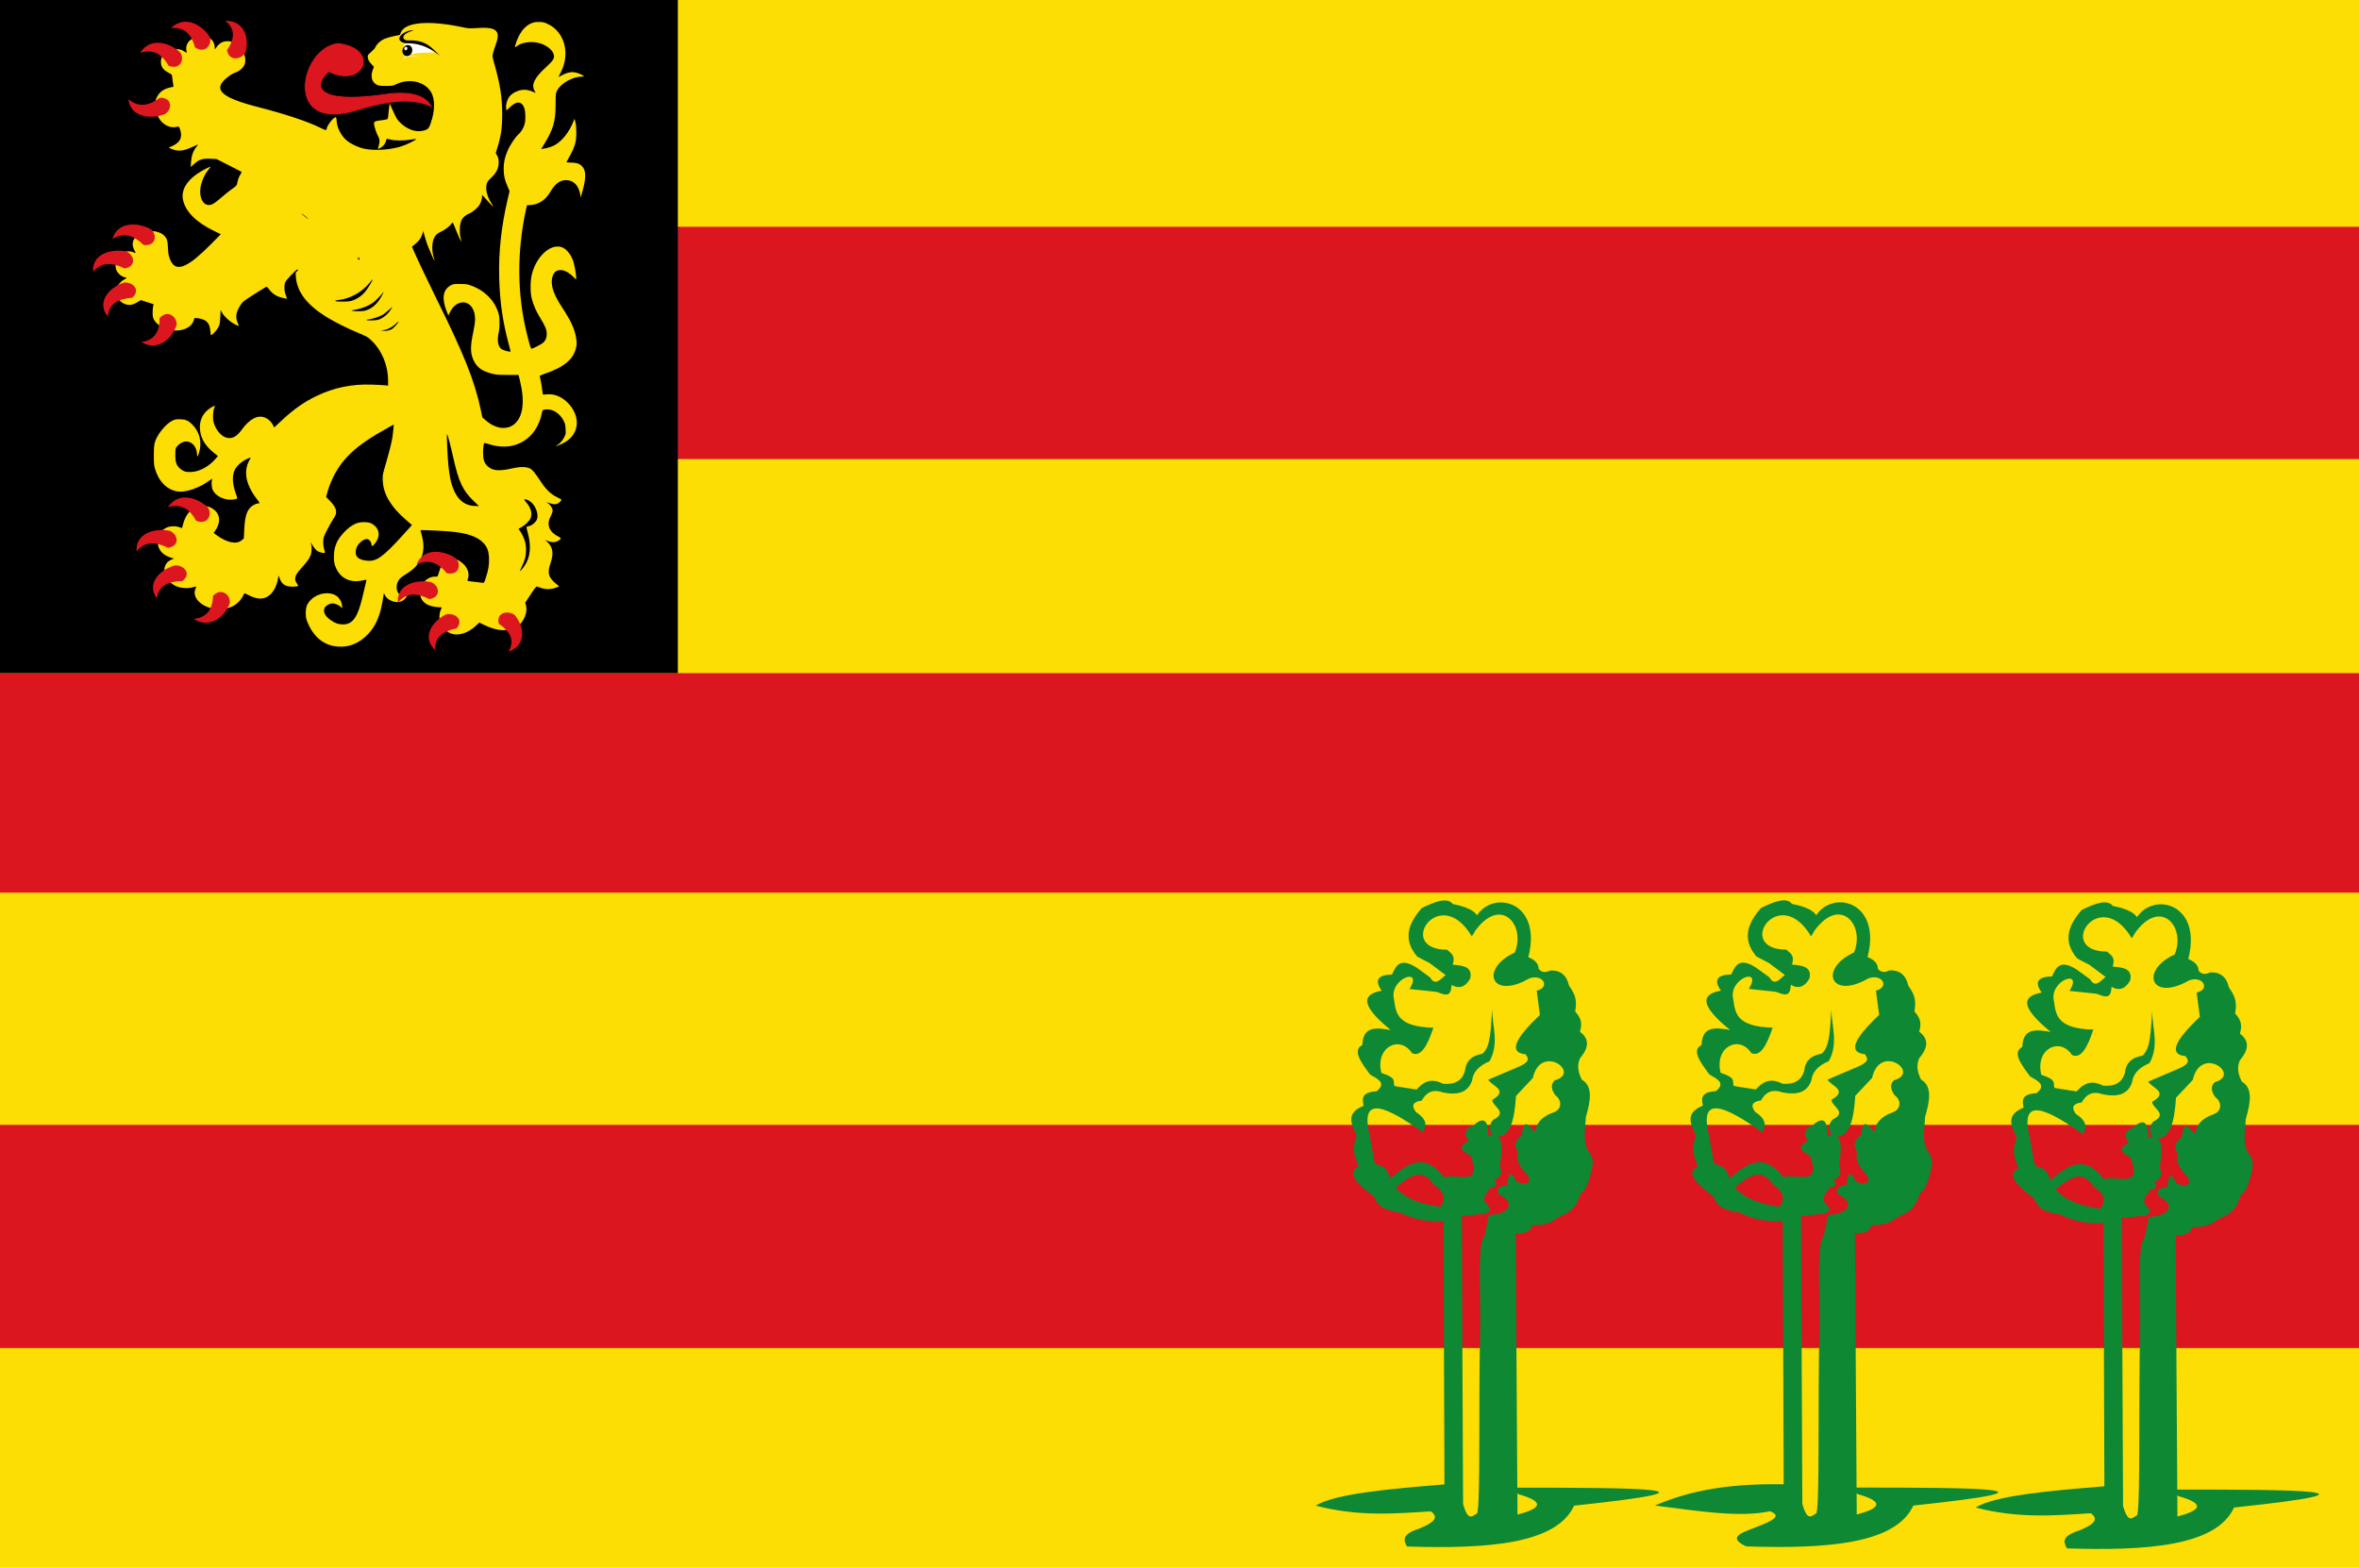 <?xml version="1.0" encoding="UTF-8" standalone="no"?>
<!-- Created with Inkscape (http://www.inkscape.org/) -->

<svg
   xmlns:dc="http://purl.org/dc/elements/1.1/"
   xmlns:cc="http://creativecommons.org/ns#"
   xmlns:rdf="http://www.w3.org/1999/02/22-rdf-syntax-ns#"
   xmlns:svg="http://www.w3.org/2000/svg"
   xmlns="http://www.w3.org/2000/svg"
   xmlns:sodipodi="http://sodipodi.sourceforge.net/DTD/sodipodi-0.dtd"
   xmlns:inkscape="http://www.inkscape.org/namespaces/inkscape"
   width="359.078"
   height="238.649"
   id="svg5144"
   version="1.1"
   inkscape:version="0.48.4 r9939"
   sodipodi:docname="Nieuw document 29">
  <defs
     id="defs5146" />
  <sodipodi:namedview
     id="base"
     pagecolor="#ffffff"
     bordercolor="#666666"
     borderopacity="1.0"
     inkscape:pageopacity="0.0"
     inkscape:pageshadow="2"
     inkscape:zoom="0.98994949"
     inkscape:cx="356.31564"
     inkscape:cy="35.955392"
     inkscape:document-units="px"
     inkscape:current-layer="layer1"
     showgrid="false"
     fit-margin-top="0"
     fit-margin-left="0"
     fit-margin-right="0"
     fit-margin-bottom="0"
     inkscape:window-width="1600"
     inkscape:window-height="837"
     inkscape:window-x="-8"
     inkscape:window-y="-8"
     inkscape:window-maximized="1" />
  <g
     inkscape:label="Laag 1"
     inkscape:groupmode="layer"
     id="layer1"
     transform="translate(-20.461,-193.038)">
    <rect
       style="fill:#fcdd04;fill-opacity:1;fill-rule:evenodd;stroke:none"
       id="rect4832"
       width="359.078"
       height="238.649"
       x="20.461"
       y="193.038" />
    <rect
       style="fill:#db161f;fill-opacity:1;fill-rule:evenodd;stroke:none"
       id="rect4834"
       width="359.078"
       height="35.355"
       x="20.461"
       y="227.565" />
    <rect
       style="fill:#db161f;fill-opacity:1;fill-rule:evenodd;stroke:none"
       id="rect4836"
       width="359.078"
       height="33.422"
       x="20.461"
       y="295.513" />
    <rect
       style="fill:#db161f;fill-opacity:1;fill-rule:evenodd;stroke:none"
       id="rect4838"
       width="359.078"
       height="33.974"
       x="20.461"
       y="364.29" />
    <rect
       style="fill:#000000;fill-opacity:1;fill-rule:evenodd;stroke:none"
       id="rect4930"
       width="103.178"
       height="102.475"
       x="20.461"
       y="193.038" />
    <path
       style="fill:#0e8833;fill-opacity:1;stroke:none"
       d="m 240.189,378.954 0.139,40.07 c -8.356,0.69 -16.623,1.399 -19.598,3.235 6.538,1.702 11.991,1.216 17.513,0.871 1.22,0.796 0.71,1.668 -1.776,2.63 -2.781,0.907 -2.313,1.814 -1.838,2.721 12.182,0.379 22.723,-0.33 25.436,-6.222 25.027,-2.65 8.957,-2.728 -8.2,-2.738 -1.439,-0.045 -0.892,0.466 -0.278,0.996 4.364,1.238 3.193,2.224 -0.139,3.111 l -0.278,-42.808 c 1.085,-0.04 2.194,-0.044 2.514,-1.226 3.221,-0.067 3.189,-0.953 4.521,-1.496 2.09,-0.879 2.411,-2.124 2.85,-3.344 0.551,-0.371 1.054,-1.185 1.474,-2.728 0.278,-1.232 0.805,-2.464 -0.295,-3.696 -0.921,-1.731 -0.435,-3.461 -0.393,-5.192 0.701,-2.414 1.161,-4.692 -0.59,-5.72 -0.534,-1.037 -0.803,-2.103 -0.295,-3.256 0.929,-1.099 1.843,-2.683 0,-4.048 0.235,-0.907 0.445,-1.821 -0.729,-3.072 0.408,-2.211 -0.344,-2.995 -0.942,-3.968 -0.396,-1.693 -1.407,-2.353 -2.85,-2.288 -0.792,0.396 -1.37,0.279 -1.769,-0.264 -0.021,-0.844 -0.637,-1.384 -1.573,-1.76 2.641,-10.201 -8.762,-10.779 -8.649,-3.168 4.096,-6.679 8.408,-1.921 6.585,2.464 -5.398,2.486 -3.569,7.263 2.162,3.96 2.11,-0.817 3.333,1.326 1.179,1.848 l 0.491,3.696 c -4.001,3.757 -4.713,5.746 -2.162,5.984 0.306,0.575 1.018,1.086 -1.573,2.112 l -4.128,1.76 c 0.547,0.969 3.207,1.587 0.59,3.08 0.068,0.997 2.479,1.878 0.197,2.992 -0.817,0.851 -0.58,1.701 -0.098,2.552 2.706,0.537 3.29,-2.526 3.538,-6.16 l 2.555,-2.728 c 1.208,-5.359 7.463,-0.789 3.341,0.352 -0.629,0.585 -0.583,1.351 0.098,2.288 1.042,0.749 0.986,2.161 -0.29,2.599 -1.944,0.667 -2.704,1.86 -2.757,2.944 -0.774,-0.483 -1.764,-2.63 -2.064,0.528 -1.008,0.683 -1.284,1.517 -0.59,2.552 -0.397,1.173 0.304,2.346 1.474,3.52 0.809,1.626 -0.85,1.463 -1.769,0.88 -1.1,-2.504 -1.28,0.274 -1.376,0.704 -1.54,-0.073 -2.011,1.196 -0.491,1.76 2.261,1.933 -1.091,2.776 -2.26,2.728 l -0.688,3.256 c -1.123,1.14 -0.545,8.681 -0.646,13.639 -0.259,12.72 0.056,26.486 -0.435,28.51 -0.689,0.34 -1.348,1.477 -2.162,-1.408 l -0.197,-43.821 3.342,-0.352 c 1.691,-0.425 0.768,-1.11 0.197,-1.76 -0.465,-0.919 0.43,-1.491 0.786,-2.2 0.983,-0.147 1.179,-0.528 0.59,-1.144 0.96,-0.408 1.364,-1.088 0.884,-2.2 0.257,-2.382 0.876,-5.131 -1.769,-4.576 0.017,-2.786 -0.938,-2.804 -2.359,-1.496 -0.879,0.356 -1.641,0.781 -0.59,2.288 -2.059,0.917 -0.834,1.599 0.295,2.288 1.872,4.911 -2.406,2.505 -4.03,3.256 -3.268,-4.097 -5.754,-1.898 -8.256,0.176 l 0.197,1.848 c 2.162,-1.589 4.324,-4.108 6.487,-0.88 1.744,1.115 1.718,2.229 0.983,3.344 -4.161,-0.552 -6.937,-2.092 -7.724,-4.561 -0.604,-1.892 -1.421,-1.486 -2.3,-2.126 l -0.786,-4.4 c -1.488,-6.199 2.775,-4.045 8.157,-0.264 0.498,-0.941 0.745,-1.907 -1.081,-3.08 -0.753,-0.997 -0.459,-1.584 0.885,-1.76 0.857,-1.546 1.994,-1.672 3.243,-1.232 2.614,0.532 3.902,-0.272 4.423,-1.848 0.147,-1.188 0.935,-2.185 2.654,-2.904 1.496,-2.734 0.417,-5.29 0.393,-7.919 -0.216,2.643 -0.142,5.687 -1.474,6.775 -1.836,0.326 -2.515,1.29 -2.654,2.552 -0.415,1.613 -1.618,2.168 -3.341,2.024 -1.895,-0.977 -3.043,-0.234 -4.03,0.88 l -3.341,-0.528 c -0.379,-0.642 0.6,-1.156 -2.023,-2.009 -0.976,-3.949 2.821,-5.821 4.676,-3.007 1.391,0.655 2.372,-1.269 3.243,-3.872 -5.522,-0.129 -5.707,-2.24 -5.995,-4.312 -0.797,-3.198 4.565,-5.045 2.359,-1.584 l 4.128,0.44 c 1.038,0.348 2.229,1.073 2.26,-1.056 1.31,0.708 2.194,0.198 2.85,-0.968 0.41,-1.718 -0.996,-2.014 -2.654,-2.112 0.448,-1.51 -0.337,-1.78 -0.884,-2.288 -7.951,-0.002 -1.101,-10.268 3.784,-2.024 0.661,-1.138 3.067,-3.79 -2.9,-4.928 -0.787,-1.06 -2.632,-0.416 -4.717,0.616 -2.027,2.317 -2.961,4.724 -0.688,7.391 l 1.867,0.968 2.457,1.848 c -0.786,0.583 -1.573,1.757 -2.359,0.352 l -2.064,-1.496 c -2.507,-1.597 -3.138,-0.297 -3.735,1.056 -2.076,0.043 -2.771,0.779 -1.573,2.464 -2.898,0.517 -3.43,2.076 1.376,5.984 -2.133,-0.359 -4.241,-0.678 -4.324,2.288 -1.585,0.803 -0.171,2.656 1.179,4.488 1.184,0.678 2.554,1.318 0.983,2.552 -2.342,0.129 -2.188,1.152 -1.966,2.2 -2.779,1.109 -1.872,2.808 -1.081,4.488 -0.134,1.272 -1.006,1.553 0.295,4.752 -1.976,0.967 -0.11,2.71 2.359,4.576 0.525,0.936 0.558,1.941 4.03,2.464 2.188,1.119 4.373,1.439 6.556,1.295 z"
       id="path4464-2"
       inkscape:connector-curvature="0"
       sodipodi:nodetypes="ccccccccccccccccccccccccccccccccccccccccscccccccccscccccccccccccccccscccccccccccccccccccccccccccccccccccccccccccc" />
    <path
       style="fill:#0e8833;fill-opacity:1;stroke:none"
       d="m 291.827,378.939 0.139,40.07 c -9.463,-0.164 -15.078,1.303 -19.598,3.235 6.247,0.779 12.77,1.887 17.513,0.871 1.165,0.442 1.535,1.017 -1.456,2.156 -2.078,0.899 -5.54,1.629 -2.158,3.195 12.182,0.379 22.723,-0.33 25.436,-6.222 25.027,-2.65 8.957,-2.728 -8.2,-2.738 -1.439,-0.045 -0.892,0.466 -0.278,0.996 4.364,1.238 3.193,2.224 -0.139,3.111 l -0.278,-42.808 c 1.085,-0.04 2.194,-0.044 2.514,-1.226 3.221,-0.067 3.189,-0.953 4.521,-1.496 2.089,-0.879 2.411,-2.124 2.85,-3.344 0.551,-0.371 1.054,-1.185 1.474,-2.728 0.279,-1.232 0.805,-2.464 -0.295,-3.696 -0.921,-1.731 -0.436,-3.461 -0.393,-5.192 0.701,-2.414 1.161,-4.692 -0.59,-5.72 -0.534,-1.037 -0.803,-2.103 -0.295,-3.256 0.929,-1.099 1.843,-2.683 0,-4.048 0.235,-0.907 0.445,-1.821 -0.729,-3.072 0.408,-2.211 -0.343,-2.995 -0.942,-3.968 -0.396,-1.693 -1.407,-2.353 -2.85,-2.288 -0.792,0.396 -1.37,0.279 -1.769,-0.264 -0.021,-0.844 -0.637,-1.384 -1.572,-1.76 2.641,-10.201 -8.762,-10.779 -8.649,-3.168 4.096,-6.679 8.408,-1.921 6.585,2.464 -5.397,2.486 -3.569,7.263 2.162,3.96 2.11,-0.817 3.333,1.326 1.179,1.848 l 0.491,3.696 c -4.001,3.757 -4.713,5.746 -2.162,5.984 0.306,0.575 1.018,1.086 -1.573,2.112 l -4.128,1.76 c 0.547,0.969 3.207,1.587 0.59,3.08 0.068,0.997 2.479,1.878 0.197,2.992 -0.817,0.851 -0.58,1.701 -0.098,2.552 2.706,0.537 3.29,-2.526 3.538,-6.16 l 2.555,-2.728 c 1.208,-5.359 7.463,-0.789 3.342,0.352 -0.629,0.585 -0.583,1.351 0.098,2.288 1.042,0.749 0.986,2.161 -0.29,2.599 -1.943,0.667 -2.704,1.86 -2.757,2.944 -0.773,-0.483 -1.764,-2.63 -2.064,0.528 -1.008,0.683 -1.284,1.517 -0.59,2.552 -0.397,1.173 0.304,2.346 1.474,3.52 0.809,1.626 -0.85,1.463 -1.769,0.88 -1.1,-2.504 -1.28,0.274 -1.376,0.704 -1.54,-0.073 -2.011,1.196 -0.491,1.76 2.261,1.933 -1.091,2.776 -2.26,2.728 l -0.688,3.256 c -1.123,1.14 -0.545,8.681 -0.646,13.639 -0.259,12.72 0.056,26.486 -0.435,28.51 -0.69,0.34 -1.349,1.477 -2.162,-1.408 l -0.197,-43.821 3.342,-0.352 c 1.691,-0.425 0.768,-1.11 0.197,-1.76 -0.465,-0.919 0.43,-1.491 0.786,-2.2 0.983,-0.147 1.179,-0.528 0.59,-1.144 0.96,-0.408 1.364,-1.088 0.884,-2.2 0.257,-2.382 0.876,-5.131 -1.769,-4.576 0.017,-2.786 -0.938,-2.804 -2.359,-1.496 -0.878,0.356 -1.64,0.781 -0.59,2.288 -2.059,0.917 -0.834,1.599 0.295,2.288 1.872,4.911 -2.406,2.505 -4.03,3.256 -3.268,-4.097 -5.754,-1.898 -8.256,0.176 l 0.197,1.848 c 2.162,-1.589 4.324,-4.108 6.487,-0.88 1.744,1.115 1.718,2.229 0.983,3.344 -4.161,-0.552 -6.937,-2.092 -7.725,-4.561 -0.603,-1.892 -1.421,-1.486 -2.3,-2.126 l -0.786,-4.4 c -1.488,-6.199 2.775,-4.045 8.157,-0.264 0.498,-0.941 0.745,-1.907 -1.081,-3.08 -0.753,-0.997 -0.459,-1.584 0.884,-1.76 0.858,-1.546 1.995,-1.672 3.243,-1.232 2.614,0.532 3.902,-0.272 4.423,-1.848 0.147,-1.188 0.935,-2.185 2.654,-2.904 1.496,-2.734 0.417,-5.29 0.393,-7.919 -0.215,2.643 -0.142,5.687 -1.474,6.775 -1.836,0.326 -2.515,1.29 -2.654,2.552 -0.415,1.613 -1.618,2.168 -3.341,2.024 -1.895,-0.977 -3.043,-0.234 -4.03,0.88 l -3.341,-0.528 c -0.379,-0.642 0.6,-1.156 -2.023,-2.009 -0.976,-3.949 2.821,-5.821 4.676,-3.007 1.392,0.655 2.372,-1.269 3.243,-3.872 -5.522,-0.129 -5.706,-2.24 -5.995,-4.312 -0.797,-3.198 4.564,-5.045 2.359,-1.584 l 4.128,0.44 c 1.038,0.348 2.229,1.073 2.261,-1.056 1.31,0.708 2.194,0.198 2.85,-0.968 0.41,-1.718 -0.996,-2.014 -2.654,-2.112 0.448,-1.51 -0.337,-1.78 -0.884,-2.288 -7.95,-0.002 -1.101,-10.268 3.784,-2.024 0.661,-1.138 3.067,-3.79 -2.9,-4.928 -0.787,-1.06 -2.632,-0.416 -4.718,0.616 -2.027,2.317 -2.961,4.724 -0.688,7.391 l 1.867,0.968 2.457,1.848 c -0.786,0.583 -1.573,1.757 -2.359,0.352 l -2.064,-1.496 c -2.507,-1.597 -3.138,-0.297 -3.735,1.056 -2.076,0.043 -2.771,0.779 -1.573,2.464 -2.898,0.517 -3.43,2.076 1.376,5.984 -2.133,-0.359 -4.241,-0.678 -4.324,2.288 -1.585,0.803 -0.171,2.656 1.179,4.488 1.184,0.678 2.554,1.318 0.983,2.552 -2.342,0.129 -2.188,1.152 -1.966,2.2 -2.779,1.109 -1.872,2.808 -1.081,4.488 -0.134,1.272 -1.006,1.553 0.295,4.752 -1.975,0.967 -0.11,2.71 2.359,4.576 0.525,0.936 0.558,1.941 4.029,2.464 2.188,1.119 4.373,1.439 6.556,1.295 z"
       id="path4464-8-0"
       inkscape:connector-curvature="0"
       sodipodi:nodetypes="ccccccccccccccccccccccccccccccccccccccccscccccccccscccccccccccccccccscccccccccccccccccccccccccccccccccccccccccccc" />
    <path
       style="fill:#0e8833;fill-opacity:1;stroke:none"
       d="m 340.644,379.241 0.139,40.07 c -8.356,0.69 -16.622,1.399 -19.598,3.235 6.538,1.702 11.991,1.216 17.513,0.871 1.22,0.796 0.71,1.668 -1.776,2.63 -2.781,0.907 -2.313,1.814 -1.838,2.721 12.182,0.379 22.723,-0.33 25.436,-6.222 25.027,-2.65 8.956,-2.728 -8.2,-2.738 -1.439,-0.045 -0.892,0.466 -0.278,0.996 4.364,1.238 3.193,2.224 -0.139,3.111 l -0.278,-42.808 c 1.085,-0.04 2.194,-0.044 2.514,-1.226 3.221,-0.067 3.189,-0.953 4.521,-1.496 2.089,-0.879 2.411,-2.124 2.85,-3.344 0.551,-0.371 1.054,-1.185 1.474,-2.728 0.278,-1.232 0.805,-2.464 -0.295,-3.696 -0.921,-1.731 -0.436,-3.461 -0.393,-5.192 0.701,-2.414 1.161,-4.692 -0.59,-5.72 -0.534,-1.037 -0.803,-2.103 -0.295,-3.256 0.929,-1.099 1.843,-2.683 0,-4.048 0.235,-0.907 0.445,-1.821 -0.729,-3.072 0.408,-2.211 -0.344,-2.995 -0.942,-3.968 -0.396,-1.693 -1.407,-2.353 -2.85,-2.288 -0.792,0.396 -1.37,0.279 -1.769,-0.264 -0.021,-0.844 -0.637,-1.384 -1.572,-1.76 2.641,-10.201 -8.762,-10.779 -8.649,-3.168 4.096,-6.679 8.408,-1.921 6.585,2.464 -5.398,2.486 -3.569,7.263 2.162,3.96 2.11,-0.817 3.333,1.326 1.179,1.848 l 0.491,3.696 c -4.001,3.757 -4.713,5.746 -2.162,5.984 0.306,0.575 1.018,1.086 -1.572,2.112 l -4.128,1.76 c 0.547,0.969 3.207,1.587 0.59,3.08 0.068,0.997 2.479,1.878 0.197,2.992 -0.817,0.851 -0.58,1.701 -0.098,2.552 2.706,0.537 3.29,-2.526 3.538,-6.16 l 2.555,-2.728 c 1.208,-5.359 7.463,-0.789 3.342,0.352 -0.629,0.585 -0.583,1.351 0.098,2.288 1.042,0.749 0.986,2.161 -0.29,2.599 -1.944,0.667 -2.704,1.86 -2.757,2.944 -0.773,-0.483 -1.764,-2.63 -2.064,0.528 -1.008,0.683 -1.284,1.517 -0.59,2.552 -0.397,1.173 0.304,2.346 1.474,3.52 0.809,1.626 -0.85,1.463 -1.769,0.88 -1.1,-2.504 -1.28,0.274 -1.376,0.704 -1.54,-0.073 -2.011,1.196 -0.491,1.76 2.261,1.933 -1.091,2.776 -2.26,2.728 l -0.688,3.256 c -1.123,1.14 -0.545,8.681 -0.646,13.639 -0.259,12.72 0.056,26.486 -0.435,28.51 -0.69,0.34 -1.348,1.477 -2.162,-1.408 l -0.197,-43.821 3.342,-0.352 c 1.691,-0.425 0.768,-1.11 0.197,-1.76 -0.465,-0.919 0.43,-1.491 0.786,-2.2 0.983,-0.147 1.179,-0.528 0.59,-1.144 0.96,-0.408 1.364,-1.088 0.884,-2.2 0.257,-2.382 0.876,-5.131 -1.769,-4.576 0.017,-2.786 -0.938,-2.804 -2.359,-1.496 -0.878,0.356 -1.64,0.781 -0.59,2.288 -2.059,0.917 -0.833,1.599 0.295,2.288 1.872,4.911 -2.406,2.505 -4.03,3.256 -3.268,-4.097 -5.754,-1.898 -8.255,0.176 l 0.197,1.848 c 2.162,-1.589 4.324,-4.108 6.487,-0.88 1.744,1.115 1.718,2.229 0.983,3.344 -4.161,-0.552 -6.937,-2.092 -7.725,-4.561 -0.604,-1.892 -1.421,-1.486 -2.3,-2.126 l -0.786,-4.4 c -1.488,-6.199 2.775,-4.045 8.157,-0.264 0.498,-0.941 0.745,-1.907 -1.081,-3.08 -0.753,-0.997 -0.459,-1.584 0.884,-1.76 0.857,-1.546 1.995,-1.672 3.244,-1.232 2.614,0.532 3.902,-0.272 4.423,-1.848 0.147,-1.188 0.935,-2.185 2.654,-2.904 1.496,-2.734 0.417,-5.29 0.393,-7.919 -0.215,2.643 -0.142,5.687 -1.474,6.775 -1.836,0.326 -2.515,1.29 -2.654,2.552 -0.415,1.613 -1.618,2.169 -3.341,2.024 -1.895,-0.977 -3.043,-0.234 -4.03,0.88 l -3.341,-0.528 c -0.379,-0.642 0.6,-1.156 -2.023,-2.009 -0.976,-3.949 2.821,-5.821 4.676,-3.007 1.392,0.655 2.372,-1.269 3.243,-3.872 -5.522,-0.129 -5.706,-2.24 -5.995,-4.312 -0.797,-3.198 4.565,-5.045 2.359,-1.584 l 4.128,0.44 c 1.038,0.348 2.229,1.073 2.26,-1.056 1.31,0.708 2.194,0.198 2.85,-0.968 0.41,-1.718 -0.996,-2.014 -2.654,-2.112 0.448,-1.51 -0.337,-1.78 -0.884,-2.288 -7.95,-0.002 -1.101,-10.268 3.784,-2.024 0.661,-1.138 3.067,-3.79 -2.899,-4.928 -0.787,-1.06 -2.632,-0.416 -4.718,0.616 -2.027,2.317 -2.961,4.724 -0.688,7.391 l 1.867,0.968 2.457,1.848 c -0.786,0.583 -1.573,1.757 -2.359,0.352 l -2.064,-1.496 c -2.507,-1.597 -3.138,-0.297 -3.735,1.056 -2.076,0.043 -2.771,0.779 -1.573,2.464 -2.898,0.517 -3.43,2.076 1.376,5.984 -2.133,-0.359 -4.241,-0.678 -4.324,2.288 -1.585,0.803 -0.171,2.656 1.179,4.488 1.184,0.678 2.554,1.318 0.983,2.552 -2.342,0.129 -2.188,1.152 -1.966,2.2 -2.778,1.109 -1.872,2.808 -1.081,4.488 -0.134,1.272 -1.006,1.553 0.295,4.752 -1.976,0.967 -0.11,2.71 2.359,4.576 0.525,0.936 0.558,1.941 4.029,2.464 2.188,1.119 4.373,1.439 6.555,1.295 z"
       id="path4464-9-9"
       inkscape:connector-curvature="0"
       sodipodi:nodetypes="ccccccccccccccccccccccccccccccccccccccccscccccccccscccccccccccccccccscccccccccccccccccccccccccccccccccccccccccccc" />
    <path
       style="fill:#fcdd04;fill-opacity:1"
       d="m 71.239,291.397 c -1.784,-0.356 -3.201,-1.659 -3.992,-3.672 -0.202,-0.513 -0.246,-0.773 -0.242,-1.405 0.01,-0.931 0.194,-1.387 0.825,-2.01 0.997,-0.985 2.725,-1.256 3.788,-0.594 0.458,0.285 0.852,0.922 0.905,1.463 l 0.044,0.452 -0.268,-0.232 c -0.318,-0.276 -0.862,-0.5 -1.214,-0.5 -0.441,0 -1.025,0.322 -1.2,0.661 -0.313,0.61 0.066,1.337 1.022,1.962 0.675,0.441 1.09,0.576 1.766,0.576 1.492,0 2.245,-1.085 3,-4.319 0.138,-0.592 0.327,-1.386 0.419,-1.765 0.093,-0.378 0.157,-0.699 0.142,-0.712 -0.014,-0.013 -0.316,0.039 -0.669,0.115 -1.978,0.429 -3.561,-0.494 -4.148,-2.419 -0.208,-0.682 -0.165,-2.028 0.09,-2.799 0.262,-0.792 0.536,-1.243 1.233,-2.024 0.606,-0.68 1.236,-1.155 1.91,-1.44 0.605,-0.256 1.786,-0.274 2.276,-0.035 1.254,0.612 1.533,1.854 0.671,2.989 -0.411,0.542 -0.578,0.623 -0.578,0.281 0,-0.333 -0.318,-0.788 -0.595,-0.852 -0.492,-0.114 -1.29,0.468 -1.653,1.206 -0.095,0.193 -0.173,0.55 -0.174,0.796 0,0.755 0.539,1.155 1.734,1.28 1.435,0.15 2.45,-0.574 5.437,-3.879 l 1.401,-1.55 -0.983,-0.852 c -2.222,-1.925 -3.356,-3.836 -3.459,-5.824 -0.042,-0.818 -0.02,-0.999 0.242,-1.895 0.998,-3.428 1.245,-4.505 1.366,-5.967 l 0.063,-0.756 -0.734,0.4 c -5.125,2.797 -7.346,4.897 -8.827,8.346 -0.183,0.426 -0.424,1.112 -0.535,1.524 l -0.203,0.749 0.543,0.56 c 1.073,1.108 1.237,1.781 0.646,2.64 -0.432,0.627 -1.401,2.454 -1.53,2.883 -0.151,0.502 -0.127,1.381 0.052,1.907 0.086,0.252 0.131,0.482 0.1,0.511 -0.105,0.097 -0.808,-0.063 -1.116,-0.254 -0.168,-0.104 -0.472,-0.447 -0.675,-0.763 -0.203,-0.316 -0.385,-0.56 -0.404,-0.543 -0.019,0.017 0.017,0.118 0.078,0.224 0.17,0.293 0.127,1.28 -0.078,1.776 -0.212,0.516 -0.527,0.945 -1.41,1.922 -1.006,1.113 -1.143,1.641 -0.612,2.363 0.16,0.217 0.195,0.323 0.114,0.346 -0.325,0.093 -0.999,0.113 -1.402,0.042 -0.713,-0.125 -1.104,-0.474 -1.382,-1.231 l -0.153,-0.418 -0.111,0.589 c -0.169,0.897 -0.605,1.779 -1.122,2.269 -0.85,0.806 -1.863,0.86 -3.244,0.171 -0.384,-0.191 -0.708,-0.337 -0.721,-0.324 -0.012,0.013 -0.134,0.229 -0.27,0.48 -0.769,1.414 -2.292,2.11 -4.15,1.898 -2.12,-0.242 -3.624,-1.758 -3.036,-3.058 0.078,-0.172 0.124,-0.328 0.103,-0.347 -0.021,-0.019 -0.253,0.03 -0.516,0.11 -0.727,0.22 -1.851,0.141 -2.552,-0.179 -1.03,-0.469 -1.779,-1.51 -1.769,-2.457 0.01,-0.751 0.409,-1.315 1.143,-1.607 l 0.328,-0.13 -0.373,-0.107 c -1.353,-0.387 -2.091,-1.225 -2.096,-2.381 0,-1.033 0.491,-1.849 1.357,-2.237 0.521,-0.233 1.407,-0.253 1.938,-0.043 0.198,0.078 0.373,0.13 0.389,0.115 0.016,-0.015 0.095,-0.291 0.176,-0.613 0.287,-1.144 0.876,-1.985 1.704,-2.433 0.337,-0.183 0.598,-0.247 1.121,-0.278 0.822,-0.049 1.366,0.114 1.92,0.576 0.937,0.781 0.966,2.013 0.074,3.243 l -0.19,0.262 0.486,0.35 c 1.579,1.138 2.999,1.425 3.779,0.766 l 0.337,-0.285 0.068,-1.384 c 0.096,-1.978 0.384,-2.89 1.104,-3.491 0.321,-0.268 0.851,-0.483 1.193,-0.484 0.067,0 -0.038,-0.199 -0.238,-0.453 -1.814,-2.291 -2.243,-4.337 -1.279,-6.096 0.13,-0.236 0.209,-0.429 0.177,-0.429 -0.032,0 -0.316,0.125 -0.631,0.278 -0.822,0.4 -1.564,1.108 -1.829,1.746 -0.382,0.922 -0.277,2.235 0.295,3.69 0.232,0.589 0.207,0.621 -0.549,0.708 -1.193,0.138 -2.547,-0.49 -3.007,-1.394 -0.205,-0.404 -0.276,-1.203 -0.14,-1.598 l 0.067,-0.193 -0.269,0.16 c -0.148,0.088 -0.415,0.265 -0.595,0.393 -0.878,0.627 -2.348,1.221 -3.406,1.378 -1.996,0.295 -3.713,-0.988 -4.444,-3.321 -0.187,-0.597 -0.214,-0.873 -0.213,-2.15 0,-1.124 0.04,-1.595 0.166,-2.024 0.332,-1.134 1.614,-2.731 2.595,-3.233 0.434,-0.222 0.592,-0.255 1.199,-0.251 0.828,0.006 1.246,0.175 1.831,0.742 1.173,1.135 1.581,2.751 1.095,4.336 -0.211,0.691 -0.312,0.759 -0.316,0.215 0,-0.513 -0.247,-1.114 -0.588,-1.451 -0.7,-0.693 -1.683,-0.587 -2.422,0.262 -0.268,0.307 -0.278,0.353 -0.288,1.249 -0.013,1.175 0.154,1.675 0.725,2.161 0.53,0.451 0.946,0.569 1.799,0.51 1.231,-0.086 2.625,-0.859 3.597,-1.995 l 0.365,-0.427 -0.498,-0.391 c -1.349,-1.059 -2.037,-2.128 -2.215,-3.443 -0.203,-1.5 0.406,-2.797 1.666,-3.55 0.566,-0.338 0.708,-0.328 0.504,0.032 -0.202,0.356 -0.276,1.521 -0.136,2.124 0.246,1.06 1.052,2.107 1.836,2.384 0.907,0.32 1.65,-0.031 2.479,-1.174 1.207,-1.663 2.446,-2.292 3.573,-1.817 0.474,0.2 0.918,0.621 1.164,1.104 l 0.192,0.378 1.187,-1.105 c 1.829,-1.704 3.408,-2.805 5.324,-3.715 2.66,-1.262 5.268,-1.796 8.31,-1.701 0.897,0.028 1.831,0.076 2.075,0.107 l 0.443,0.056 0,-0.771 c 0,-2.24 -0.91,-4.506 -2.396,-5.97 -0.69,-0.679 -0.787,-0.736 -2.452,-1.426 -1.308,-0.542 -3.202,-1.489 -4.289,-2.145 -3.144,-1.897 -4.697,-3.861 -4.902,-6.199 -0.062,-0.704 -0.054,-0.757 0.134,-0.878 0.223,-0.144 0.263,-0.292 0.079,-0.292 -0.173,0 -1.637,1.53 -1.812,1.892 -0.215,0.448 -0.189,1.402 0.055,1.984 0.109,0.261 0.199,0.499 0.199,0.531 0,0.092 -1.093,-0.17 -1.492,-0.359 -0.508,-0.24 -0.966,-0.628 -1.276,-1.082 -0.153,-0.224 -0.312,-0.366 -0.383,-0.341 -0.067,0.023 -0.897,0.533 -1.845,1.132 -1.652,1.044 -1.739,1.114 -2.1,1.676 -0.685,1.065 -0.801,1.821 -0.414,2.691 0.256,0.575 0.247,0.577 -0.595,0.118 -0.673,-0.366 -1.49,-1.127 -1.778,-1.657 l -0.233,-0.428 -0.05,1.077 c -0.042,0.916 -0.086,1.148 -0.289,1.55 -0.214,0.425 -0.929,1.206 -1.105,1.206 -0.038,0 -0.092,-0.283 -0.12,-0.63 -0.059,-0.727 -0.218,-1.126 -0.576,-1.454 -0.278,-0.254 -0.916,-0.475 -1.492,-0.516 -0.343,-0.025 -0.372,-0.009 -0.427,0.232 -0.347,1.516 -2.602,2.131 -4.617,1.26 -0.652,-0.282 -1.16,-0.714 -1.459,-1.24 -0.162,-0.285 -0.207,-0.513 -0.21,-1.053 0,-0.379 0.032,-0.829 0.074,-0.999 l 0.078,-0.31 -0.98,-0.313 -0.98,-0.313 -0.48,0.298 c -0.571,0.355 -1.071,0.494 -1.502,0.418 -1.287,-0.227 -2.041,-1.429 -1.651,-2.632 0.133,-0.411 0.683,-1.007 1.139,-1.234 0.185,-0.092 0.336,-0.193 0.336,-0.224 0,-0.031 -0.148,-0.083 -0.33,-0.114 -0.205,-0.035 -0.483,-0.194 -0.736,-0.419 -0.633,-0.563 -0.773,-1.292 -0.418,-2.169 0.348,-0.861 0.963,-1.34 1.737,-1.356 0.26,-0.005 0.577,0.053 0.758,0.14 0.171,0.082 0.33,0.133 0.352,0.112 0.022,-0.021 -0.07,-0.241 -0.206,-0.49 -0.473,-0.87 -0.2,-1.774 0.703,-2.333 1.143,-0.707 2.782,-0.684 3.712,0.051 0.535,0.424 0.691,0.848 0.724,1.978 0.029,1.014 0.189,1.654 0.561,2.249 0.895,1.431 2.645,0.606 6.05,-2.853 l 1.437,-1.459 -1.014,-0.487 c -2.746,-1.319 -4.407,-2.996 -4.751,-4.795 -0.265,-1.387 0.505,-2.769 2.184,-3.919 0.692,-0.474 2.01,-1.162 2.01,-1.05 0,0.027 -0.149,0.229 -0.331,0.449 -0.46,0.556 -0.855,1.356 -1.084,2.192 -0.45,1.642 0.112,3.167 1.168,3.169 0.456,8.6e-4 0.891,-0.26 1.867,-1.117 0.519,-0.456 1.268,-1.054 1.664,-1.329 0.618,-0.429 0.728,-0.545 0.773,-0.815 0.095,-0.566 0.248,-0.997 0.489,-1.378 0.196,-0.309 0.214,-0.388 0.106,-0.452 -0.072,-0.043 -0.943,-0.491 -1.936,-0.995 l -1.805,-0.917 -0.858,-0.041 c -1.242,-0.06 -1.77,0.099 -2.5,0.755 l -0.564,0.507 0.052,-0.791 c 0.059,-0.91 0.306,-1.618 0.779,-2.234 0.173,-0.225 0.293,-0.409 0.268,-0.409 -0.025,0 -0.422,0.178 -0.881,0.395 -1.047,0.495 -1.809,0.635 -2.555,0.47 -0.285,-0.063 -0.626,-0.18 -0.758,-0.26 l -0.24,-0.145 0.39,-0.162 c 1.326,-0.552 1.741,-1.367 1.322,-2.596 -0.155,-0.455 -0.163,-0.462 -0.443,-0.395 -1.722,0.41 -3.315,-1.193 -3.315,-3.334 0,-0.662 0.033,-0.809 0.285,-1.275 0.4,-0.739 1.032,-1.177 2.005,-1.388 l 0.472,-0.102 -0.119,-0.835 c -0.066,-0.459 -0.121,-0.88 -0.122,-0.935 0,-0.055 -0.226,-0.216 -0.498,-0.358 -0.942,-0.491 -1.256,-1.011 -1.161,-1.923 0.054,-0.523 0.414,-1.033 0.991,-1.408 0.368,-0.239 0.465,-0.261 1.171,-0.261 0.706,0 0.81,0.023 1.258,0.28 l 0.488,0.28 -0.062,-0.458 c -0.102,-0.753 0.301,-1.404 1.121,-1.811 0.555,-0.276 1.907,-0.269 2.396,0.012 0.463,0.266 0.73,0.69 0.793,1.263 l 0.053,0.473 0.262,-0.382 c 0.144,-0.21 0.44,-0.49 0.657,-0.623 0.509,-0.311 1.321,-0.331 1.908,-0.048 1.268,0.612 2.059,2.122 1.711,3.269 -0.155,0.511 -0.752,1.071 -1.371,1.285 -0.521,0.18 -0.928,0.437 -1.545,0.975 -1.936,1.689 -0.54,2.899 4.972,4.307 4.105,1.049 7.57,2.206 9.497,3.171 0.626,0.314 0.795,0.367 0.861,0.271 0.045,-0.066 0.083,-0.172 0.083,-0.237 0,-0.253 0.614,-1.161 0.972,-1.443 0.336,-0.266 0.384,-0.281 0.443,-0.144 0.036,0.085 0.069,0.291 0.073,0.459 0.021,0.927 0.612,2.153 1.389,2.877 0.641,0.597 1.874,1.191 2.906,1.399 1.479,0.299 3.752,0.159 5.408,-0.334 0.895,-0.266 2.51,-1.053 2.39,-1.164 -0.021,-0.019 -0.41,0.025 -0.864,0.099 -1.047,0.169 -2.265,0.171 -2.956,0.005 -0.703,-0.169 -0.685,-0.173 -0.751,0.151 -0.086,0.418 -0.377,0.805 -0.801,1.064 -0.208,0.127 -0.397,0.214 -0.42,0.193 -0.022,-0.021 0.021,-0.227 0.095,-0.457 0.186,-0.572 0.171,-1.07 -0.043,-1.395 -0.246,-0.373 -0.659,-1.61 -0.659,-1.975 0,-0.364 0.132,-0.423 1.227,-0.55 0.421,-0.049 0.799,-0.137 0.84,-0.197 0.041,-0.059 0.078,-0.244 0.083,-0.41 0.01,-0.166 0.059,-0.67 0.118,-1.12 l 0.109,-0.818 0.559,1.233 c 0.504,1.112 0.616,1.286 1.131,1.77 0.985,0.925 2.215,1.373 3.23,1.178 0.836,-0.16 1.028,-0.321 1.303,-1.092 0.706,-1.98 0.716,-3.816 0.028,-4.899 -0.997,-1.57 -3.333,-2.054 -5.296,-1.1 -0.448,0.218 -0.575,0.238 -1.514,0.238 -0.859,0 -1.086,-0.029 -1.399,-0.18 -0.752,-0.363 -0.991,-1.253 -0.611,-2.272 l 0.176,-0.471 -0.314,-0.321 c -0.416,-0.425 -0.621,-0.807 -0.632,-1.177 -0.01,-0.264 0.059,-0.36 0.514,-0.741 0.288,-0.241 0.586,-0.579 0.663,-0.751 0.21,-0.475 0.767,-0.991 1.341,-1.242 0.283,-0.124 0.935,-0.312 1.448,-0.418 l 0.933,-0.193 0.121,-0.326 c 0.602,-1.617 4.176,-1.944 9.355,-0.856 0.995,0.209 1.131,0.218 2.191,0.14 2.994,-0.22 3.707,0.371 2.944,2.439 -0.156,0.423 -0.347,1.014 -0.423,1.313 -0.139,0.542 -0.138,0.547 0.23,1.852 0.835,2.96 1.15,4.992 1.152,7.424 0,2.231 -0.169,3.397 -0.787,5.366 l -0.197,0.628 0.224,0.406 c 0.178,0.322 0.224,0.54 0.224,1.052 0,0.862 -0.369,1.609 -1.146,2.315 -0.405,0.368 -0.576,0.599 -0.667,0.901 -0.242,0.798 0.051,1.99 0.752,3.055 0.468,0.712 0.23,0.528 -0.731,-0.564 -0.678,-0.771 -0.844,-0.923 -0.744,-0.682 0.077,0.184 -0.102,0.909 -0.325,1.322 -0.276,0.51 -1.079,1.197 -1.694,1.448 -0.954,0.39 -1.368,1.135 -1.361,2.45 0,0.674 0.035,0.912 0.22,1.686 0.103,0.431 -0.387,-0.599 -0.856,-1.798 -0.419,-1.071 -0.438,-1.102 -0.572,-0.904 -0.294,0.434 -1.06,1.034 -1.644,1.289 -0.7,0.305 -1.001,0.65 -1.212,1.382 -0.225,0.779 -0.141,1.997 0.199,2.873 0.044,0.115 0.036,0.144 -0.027,0.086 -0.088,-0.082 -0.512,-1.022 -0.969,-2.153 -0.115,-0.284 -0.322,-0.917 -0.46,-1.407 l -0.25,-0.89 -0.113,0.416 c -0.162,0.598 -0.49,1.072 -1.082,1.56 l -0.518,0.426 0.292,0.679 c 0.43,1.002 2.28,4.904 3.262,6.881 4.322,8.699 5.978,12.824 6.9,17.185 l 0.264,1.249 0.56,0.48 c 1.471,1.26 3.175,1.472 4.304,0.534 1.353,-1.124 1.642,-3.483 0.825,-6.75 l -0.185,-0.74 -1.651,-0.002 c -1.376,-8.8e-4 -1.77,-0.031 -2.364,-0.18 -1.441,-0.361 -2.224,-0.892 -2.733,-1.853 -0.602,-1.136 -0.634,-2.228 -0.133,-4.531 0.169,-0.777 0.269,-1.502 0.267,-1.938 -0.01,-1.885 -1.202,-2.985 -2.574,-2.371 -0.509,0.228 -0.93,0.672 -1.247,1.318 l -0.251,0.511 -0.287,-0.732 c -0.737,-1.883 -0.518,-3.219 0.632,-3.845 0.387,-0.211 0.498,-0.228 1.445,-0.224 0.886,0.004 1.113,0.036 1.666,0.237 2.142,0.777 3.694,2.383 4.219,4.367 0.167,0.63 0.162,2.051 -0.01,2.8 -0.264,1.152 -0.123,2.056 0.386,2.474 0.297,0.243 1.43,0.545 1.43,0.38 0,-0.017 -0.144,-0.569 -0.32,-1.227 -0.892,-3.34 -1.32,-6.353 -1.418,-9.983 -0.105,-3.889 0.308,-7.73 1.282,-11.922 l 0.294,-1.265 -0.33,-0.771 c -0.437,-1.019 -0.565,-1.627 -0.562,-2.666 0,-0.956 0.157,-1.666 0.59,-2.704 0.348,-0.833 1.191,-2.099 1.669,-2.508 0.41,-0.35 0.799,-1.012 0.944,-1.608 0.146,-0.601 0.12,-1.879 -0.049,-2.347 -0.396,-1.1 -1.167,-1.163 -2.194,-0.178 l -0.534,0.512 -0.056,-0.378 c -0.07,-0.477 0.136,-1.23 0.462,-1.685 0.499,-0.696 1.676,-1.188 2.592,-1.082 0.267,0.031 0.703,0.149 0.969,0.263 l 0.484,0.207 -0.186,-0.337 c -0.519,-0.94 -0.01,-1.981 1.785,-3.616 1.136,-1.037 1.318,-1.361 1.114,-1.991 -0.242,-0.747 -1.33,-1.494 -2.502,-1.719 -1.106,-0.212 -2.488,0.03 -3.076,0.54 -0.116,0.101 -0.236,0.159 -0.268,0.13 -0.096,-0.089 0.332,-1.274 0.687,-1.899 0.45,-0.794 1.037,-1.376 1.682,-1.669 0.439,-0.199 0.654,-0.241 1.233,-0.241 0.608,0 0.786,0.039 1.341,0.291 2.598,1.182 3.494,4.579 1.964,7.449 -0.177,0.331 -0.31,0.613 -0.297,0.625 0.014,0.013 0.22,-0.089 0.459,-0.226 0.65,-0.374 1.308,-0.547 1.851,-0.488 0.477,0.052 1.115,0.283 1.44,0.52 0.179,0.13 0.171,0.136 -0.173,0.139 -1.431,0.011 -3.204,0.999 -3.793,2.113 -0.217,0.411 -0.228,0.51 -0.236,2.153 -0.012,2.612 -0.361,3.791 -1.814,6.14 l -0.388,0.627 0.405,-0.059 c 0.591,-0.086 1.299,-0.325 1.767,-0.598 1.054,-0.614 2.096,-1.944 2.71,-3.46 l 0.202,-0.497 0.136,0.517 c 0.082,0.309 0.137,0.949 0.138,1.594 0,1.351 -0.192,2.067 -0.935,3.446 -0.294,0.545 -0.548,1.02 -0.566,1.055 -0.018,0.035 0.255,0.065 0.605,0.065 0.866,8.6e-4 1.316,0.133 1.719,0.505 0.666,0.616 0.698,1.768 0.105,3.88 l -0.254,0.905 -0.112,-0.573 c -0.255,-1.297 -1.044,-2.05 -2.147,-2.045 -0.917,0.004 -1.641,0.546 -2.369,1.775 -0.737,1.244 -1.719,1.908 -2.968,2.008 l -0.602,0.048 -0.123,0.56 c -1.421,6.493 -1.378,12.982 0.125,19.037 0.445,1.792 0.589,2.24 0.719,2.238 0.167,-0.002 1.478,-0.677 1.727,-0.889 0.377,-0.321 0.574,-0.781 0.574,-1.343 0,-0.657 -0.223,-1.208 -0.98,-2.427 -0.627,-1.009 -1.078,-2.045 -1.325,-3.046 -0.229,-0.927 -0.204,-2.731 0.051,-3.69 0.704,-2.648 2.715,-4.528 4.396,-4.109 0.764,0.19 1.542,1.104 1.909,2.24 0.176,0.546 0.423,1.962 0.424,2.428 l 0,0.318 -0.489,-0.479 c -0.884,-0.865 -1.796,-1.179 -2.476,-0.854 -0.392,0.187 -0.691,0.76 -0.74,1.42 -0.082,1.108 0.382,2.333 1.575,4.155 1.367,2.088 1.924,3.31 2.135,4.69 0.096,0.629 0.097,0.889 0,1.335 -0.394,1.87 -1.792,3.044 -4.879,4.098 -0.464,0.158 -0.707,0.285 -0.679,0.354 0.088,0.218 0.333,1.55 0.4,2.175 0.068,0.631 0.075,0.645 0.302,0.603 0.128,-0.024 0.506,-0.042 0.84,-0.041 1.827,0.006 3.795,1.863 4.075,3.844 0.222,1.568 -0.608,2.944 -2.233,3.701 -0.637,0.297 -1.172,0.488 -0.872,0.311 0.488,-0.288 0.919,-0.737 1.185,-1.234 0.28,-0.526 0.291,-0.586 0.248,-1.347 -0.039,-0.675 -0.091,-0.88 -0.342,-1.338 -0.63,-1.151 -1.767,-1.796 -2.839,-1.61 -0.319,0.055 -0.337,0.078 -0.433,0.544 -0.545,2.645 -2.195,4.447 -4.547,4.968 -0.989,0.219 -2.237,0.145 -3.334,-0.197 -0.462,-0.144 -0.853,-0.25 -0.871,-0.234 -0.102,0.09 -0.197,0.793 -0.199,1.469 0,1.032 0.175,1.573 0.678,2.056 0.745,0.716 1.746,0.81 3.743,0.352 1.216,-0.279 2.113,-0.278 2.709,0.004 0.395,0.187 0.776,0.654 1.787,2.19 0.68,1.034 1.457,1.759 2.339,2.183 0.372,0.179 0.676,0.353 0.676,0.387 0,0.139 -0.307,0.454 -0.56,0.575 -0.349,0.167 -0.586,0.159 -1.206,-0.039 l -0.507,-0.162 0.343,0.272 c 0.419,0.333 0.66,0.835 0.573,1.198 -0.034,0.144 -0.183,0.499 -0.331,0.788 -0.614,1.198 -0.143,2.329 1.246,2.99 0.476,0.227 0.454,0.349 -0.117,0.669 -0.412,0.231 -0.946,0.233 -1.492,0.004 l -0.42,-0.175 0.345,0.328 c 0.838,0.796 0.973,1.772 0.452,3.257 -0.497,1.417 -0.309,2.132 0.804,3.048 l 0.53,0.436 -0.459,0.191 c -0.668,0.278 -1.529,0.307 -2.231,0.075 -0.308,-0.102 -0.623,-0.204 -0.701,-0.229 -0.103,-0.032 -0.368,0.301 -0.959,1.204 l -0.817,1.248 0.109,0.399 c 0.227,0.833 -0.103,1.974 -0.797,2.756 -0.646,0.728 -2.002,1.154 -3.175,0.997 -0.768,-0.102 -1.644,-0.385 -2.449,-0.791 l -0.677,-0.341 -0.493,0.467 c -1.17,1.108 -2.613,1.593 -3.71,1.248 -0.788,-0.247 -1.55,-0.998 -1.777,-1.747 -0.16,-0.529 -0.123,-1.325 0.084,-1.824 l 0.183,-0.441 -0.662,-0.049 c -1.206,-0.09 -1.997,-0.486 -2.411,-1.21 -0.282,-0.493 -0.287,-1.484 -0.011,-2.042 0.419,-0.846 1.24,-1.403 2.044,-1.388 0.406,0.008 0.411,0.004 0.51,-0.355 0.32,-1.154 0.656,-1.731 1.217,-2.09 0.322,-0.206 0.486,-0.25 0.915,-0.248 0.592,0.004 0.956,0.152 1.513,0.616 0.875,0.731 1.181,1.744 0.789,2.614 -0.051,0.115 0.097,0.152 0.992,0.245 0.579,0.06 1.164,0.129 1.3,0.154 0.239,0.043 0.256,0.018 0.482,-0.676 0.419,-1.29 0.552,-2.094 0.508,-3.083 -0.05,-1.094 -0.268,-1.69 -0.841,-2.292 -0.952,-0.999 -2.517,-1.534 -5.151,-1.76 -1.173,-0.101 -4.354,-0.245 -4.421,-0.2 -0.022,0.014 0.028,0.249 0.11,0.521 0.813,2.708 0.079,4.719 -2.226,6.1 -0.416,0.249 -0.882,0.594 -1.036,0.767 -0.836,0.937 -0.561,2.544 0.435,2.544 0.185,0 0.429,-0.06 0.543,-0.134 0.295,-0.191 0.275,0.004 -0.049,0.464 -0.479,0.682 -1.346,0.878 -2.215,0.499 -0.534,-0.233 -0.815,-0.486 -1.017,-0.916 -0.077,-0.165 -0.143,-0.279 -0.145,-0.251 -0.035,0.478 -0.332,2.044 -0.509,2.691 -0.463,1.685 -1.154,2.884 -2.245,3.894 -1.419,1.315 -3.1,1.815 -4.895,1.457 z m 28.996,-12.116 c 0.97,-1.343 1.145,-3.121 0.52,-5.285 -0.146,-0.506 -0.181,-0.75 -0.11,-0.77 0.058,-0.016 0.257,-0.073 0.443,-0.126 0.439,-0.125 0.965,-0.6 1.109,-1.003 0.276,-0.773 -0.185,-2.048 -0.964,-2.663 -0.344,-0.272 -0.855,-0.46 -0.969,-0.356 -0.027,0.026 0.099,0.215 0.282,0.421 0.758,0.854 0.994,1.795 0.632,2.521 -0.205,0.412 -0.838,1.008 -1.388,1.308 l -0.398,0.217 0.199,0.298 c 0.655,0.979 0.945,1.875 0.942,2.914 0,0.932 -0.187,1.643 -0.681,2.62 -0.416,0.823 -0.255,0.781 0.381,-0.098 z m -7.612,-9.909 c -1.708,-1.626 -2.33,-2.93 -3.152,-6.611 -0.423,-1.893 -0.857,-3.532 -0.958,-3.618 -0.089,-0.076 0.066,3.539 0.206,4.829 0.165,1.513 0.351,2.443 0.65,3.255 0.703,1.911 1.816,2.817 3.494,2.846 l 0.506,0.009 -0.747,-0.711 z m -12.577,-26.196 c 0.315,-0.156 1.076,-0.987 1.076,-1.175 0,-0.032 -0.241,0.163 -0.536,0.434 -0.543,0.498 -1.298,0.849 -1.868,0.868 l -0.253,0.009 0.233,0.063 c 0.348,0.094 0.932,0.009 1.348,-0.198 z m -1.549,-1.648 c 0.556,-0.28 1.158,-0.856 1.496,-1.429 l 0.223,-0.379 -0.55,0.497 c -0.302,0.273 -0.739,0.613 -0.969,0.755 -0.463,0.285 -1.72,0.686 -2.149,0.686 -0.151,0 -0.275,0.043 -0.275,0.096 0,0.067 0.265,0.086 0.862,0.061 0.734,-0.03 0.936,-0.073 1.361,-0.287 z m -1.912,-1.408 c 0.701,-0.319 1.302,-0.887 1.784,-1.684 0.325,-0.539 0.629,-1.212 0.397,-0.879 -0.307,0.44 -1.06,1.212 -1.494,1.531 -0.796,0.586 -1.99,1.02 -3.301,1.201 -0.041,0.005 0.052,0.042 0.206,0.081 0.154,0.039 0.622,0.061 1.04,0.049 0.639,-0.018 0.857,-0.066 1.369,-0.299 z m -2.227,-1.422 c 0.686,-0.29 1.258,-0.719 1.725,-1.292 0.388,-0.476 1.168,-1.764 1.105,-1.823 -0.022,-0.02 -0.223,0.199 -0.449,0.485 -1.087,1.379 -2.963,2.442 -4.636,2.626 -1.132,0.125 -0.63,0.294 0.769,0.26 0.785,-0.019 1.024,-0.06 1.485,-0.256 z m 0.807,-6.365 c -0.042,-0.234 -0.056,-0.247 -0.084,-0.079 -0.034,0.197 -0.039,0.198 -0.237,0.044 -0.166,-0.129 -0.162,-0.115 0.023,0.079 0.294,0.308 0.359,0.298 0.297,-0.044 z m -8.216,-6.356 c -0.282,-0.234 -0.548,-0.426 -0.59,-0.427 -0.042,-8.7e-4 0.167,0.193 0.466,0.429 0.701,0.555 0.792,0.553 0.124,-0.002 z"
       id="path4652"
       inkscape:connector-curvature="0" />
    <path
       style="fill:#db161f;fill-opacity:1;stroke:#000000;stroke-width:0.09px;stroke-linecap:butt;stroke-linejoin:miter;stroke-opacity:1"
       d="m 86.358,209.462 c -0.798,-1.594 -2.481,-2.642 -6.46,-2.277 -10.36,1.622 -12.08,-0.602 -9.39,-3.138 5.37,2.689 8.13,-3.696 1.399,-4.491 -5.911,0.698 -8.415,13.458 2.264,10.521 4.457,-1.359 8.782,-2.332 12.188,-0.615 z"
       id="path4654"
       inkscape:connector-curvature="0"
       sodipodi:nodetypes="cccccc" />
    <g
       transform="matrix(-0.366,0,0,0.398,253.753,-50.452)"
       id="layer1-9"
       inkscape:label="Laag 1">
      <g
         inkscape:label="Laag 1"
         id="layer1-82-1-3"
         transform="matrix(-0.135,0.018,0.025,0.109,509.882,576.027)">
        <path
           style="fill:#ffffff;stroke:none"
           d="m 380.514,417.937 c -6.847,16.743 -2.105,37.692 7.796,44.773 25.826,-21.223 57.217,-22.12 86.838,-29.49 -28.547,-16.81 -61.97,-26.417 -94.635,-15.284 z"
           id="path4875-2-6-9-5-6"
           inkscape:connector-curvature="0"
           sodipodi:nodetypes="cccc" />
        <path
           sodipodi:type="arc"
           style="fill:#000000;fill-opacity:1;fill-rule:evenodd;stroke:none"
           id="path4877-0-6-4-1-2"
           sodipodi:cx="5055.4663"
           sodipodi:cy="-4490.8501"
           sodipodi:rx="5.1454644"
           sodipodi:ry="8.7125654"
           d="m 5060.612,-4490.85 c 0,4.812 -2.304,8.713 -5.146,8.713 -2.842,0 -5.146,-3.901 -5.146,-8.713 0,-4.812 2.304,-8.713 5.146,-8.713 2.842,0 5.146,3.901 5.146,8.713 z"
           transform="matrix(2.796,-0.968,0.479,2.135,-11592.069,14922.461)" />
        <path
           transform="matrix(2.062,-0.714,0.486,2.167,-7850.023,13777.424)"
           sodipodi:type="arc"
           style="fill:#ffffff;fill-opacity:1;fill-rule:evenodd;stroke:none"
           id="path4879-9-18-7-7-8"
           sodipodi:cx="5053.0356"
           sodipodi:cy="-4492.4282"
           sodipodi:rx="2.1465743"
           sodipodi:ry="2.7779195"
           d="m 5055.182,-4492.428 c 0,1.534 -0.961,2.778 -2.147,2.778 -1.185,0 -2.147,-1.244 -2.147,-2.778 0,-1.534 0.961,-2.778 2.147,-2.778 1.186,0 2.147,1.244 2.147,2.778 z" />
        <path
           style="fill:#000000;stroke:none"
           d="m 398.583,368.979 c -26.937,0.269 -61.821,44.382 -16.643,47.884 50.128,-9.696 80.163,8.056 110.781,25.012 -27.919,-19.923 -49.53,-47.374 -103.395,-36.331 -20.82,4.827 -30.068,-17.912 9.26,-36.568 z"
           id="path4881-7-4-8-6-2"
           inkscape:connector-curvature="0"
           sodipodi:nodetypes="ccccc" />
        <path
           style="fill:#ffffff;fill-opacity:0.462;stroke:none"
           d="m 382.238,480.142 c 3.537,-27.971 29.22,-25.612 53.483,-25.196 -22.139,3.507 -46.483,4.514 -53.483,25.196 z"
           id="path4883-3-9-3-0-3"
           inkscape:connector-curvature="0"
           sodipodi:nodetypes="ccc" />
      </g>
    </g>
    <path
       style="fill:#db161f;fill-opacity:1;stroke:none"
       d="m 39.697,231.324 c -2.413,-0.494 -5.301,0.442 -5.064,3.113 1.324,-1.587 2.982,-1.44 4.79,-0.523 1.885,-0.324 1.48,-2.073 0.274,-2.589 z"
       id="path4674-6"
       inkscape:connector-curvature="0"
       sodipodi:nodetypes="cccc" />
    <path
       style="fill:#db161f;fill-opacity:1;stroke:none"
       d="m 43.456,227.958 c -2.119,-1.176 -5.179,-1.134 -5.871,1.469 1.8,-1.117 3.323,-0.492 4.723,0.907 1.899,0.245 2.115,-1.532 1.148,-2.376 z"
       id="path4674-3"
       inkscape:connector-curvature="0"
       sodipodi:nodetypes="cccc" />
    <path
       style="fill:#db161f;fill-opacity:1;stroke:none"
       d="m 39.288,236.062 c -2.314,0.802 -4.181,3.043 -2.404,5.162 0.172,-1.997 1.649,-2.71 3.705,-2.854 1.388,-1.222 0.015,-2.483 -1.3,-2.308 z"
       id="path4674-7"
       inkscape:connector-curvature="0"
       sodipodi:nodetypes="cccc" />
    <path
       style="fill:#db161f;fill-opacity:1;stroke:none"
       d="m 47.899,201.026 c -1.73,-1.63 -4.704,-2.302 -6.082,0.056 2.046,-0.663 3.35,0.297 4.324,1.976 1.771,0.678 2.464,-0.991 1.758,-2.032 z"
       id="path4674-8"
       inkscape:connector-curvature="0"
       sodipodi:nodetypes="cccc" />
    <path
       style="fill:#db161f;fill-opacity:1;stroke:none"
       d="m 52.393,198.682 c -1.222,-1.985 -3.911,-3.335 -5.896,-1.38 2.162,-0.158 3.157,1.077 3.634,2.93 1.525,1.074 2.657,-0.377 2.262,-1.55 z"
       id="path4674-82"
       inkscape:connector-curvature="0"
       sodipodi:nodetypes="cccc" />
    <path
       style="fill:#db161f;fill-opacity:1;stroke:none"
       d="m 57.807,201.063 c 0.681,-2.195 -0.154,-4.915 -3.054,-4.86 1.634,1.318 1.373,2.838 0.273,4.449 0.235,1.758 2.149,1.491 2.781,0.41 z"
       id="path4674-9"
       inkscape:connector-curvature="0"
       sodipodi:nodetypes="cccc" />
    <path
       style="fill:#db161f;fill-opacity:1;stroke:none"
       d="m 52.129,270.325 c -1.692,-1.665 -4.649,-2.395 -6.082,-0.065 2.062,-0.622 3.342,0.363 4.276,2.062 1.754,0.714 2.487,-0.942 1.806,-1.996 z"
       id="path4674-1"
       inkscape:connector-curvature="0"
       sodipodi:nodetypes="cccc" />
    <path
       style="fill:#db161f;fill-opacity:1;stroke:none"
       d="m 46.326,273.855 c -2.413,-0.494 -5.301,0.442 -5.064,3.113 1.324,-1.587 2.982,-1.44 4.79,-0.523 1.885,-0.324 1.48,-2.073 0.274,-2.589 z"
       id="path4674-35"
       inkscape:connector-curvature="0"
       sodipodi:nodetypes="cccc" />
    <path
       style="fill:#db161f;fill-opacity:1;stroke:none"
       d="m 47.093,279.118 c -2.365,0.663 -4.385,2.788 -2.76,5.008 0.311,-1.983 1.834,-2.607 3.896,-2.627 1.47,-1.137 0.189,-2.477 -1.137,-2.38 z"
       id="path4674-98"
       inkscape:connector-curvature="0"
       sodipodi:nodetypes="cccc" />
    <path
       style="fill:#db161f;fill-opacity:1;stroke:none"
       d="m 89.856,278.037 c -1.99,-1.353 -5.042,-1.576 -5.994,0.956 1.905,-0.957 3.358,-0.203 4.61,1.31 1.866,0.408 2.261,-1.343 1.383,-2.266 z"
       id="path4674-4"
       inkscape:connector-curvature="0"
       sodipodi:nodetypes="cccc" />
    <path
       style="fill:#db161f;fill-opacity:1;stroke:none"
       d="m 86.098,281.661 c -2.413,-0.494 -5.301,0.442 -5.064,3.113 1.324,-1.587 2.983,-1.44 4.79,-0.523 1.885,-0.324 1.48,-2.073 0.274,-2.589 z"
       id="path4674-0"
       inkscape:connector-curvature="0"
       sodipodi:nodetypes="cccc" />
    <path
       style="fill:#db161f;fill-opacity:1;stroke:none"
       d="m 88.332,286.587 c -2.174,1.086 -3.694,3.54 -1.622,5.416 -0.124,-2 1.234,-2.892 3.25,-3.293 1.195,-1.385 -0.35,-2.462 -1.628,-2.123 z"
       id="path4674-76"
       inkscape:connector-curvature="0"
       sodipodi:nodetypes="cccc" />
    <path
       style="fill:#db161f;fill-opacity:1;stroke:none"
       d="m 98.819,286.683 c 1.497,1.817 1.788,4.632 -0.936,5.552 1.005,-1.776 0.165,-3.105 -1.494,-4.237 -0.472,-1.717 1.417,-2.11 2.43,-1.315 z"
       id="path4674-36"
       inkscape:connector-curvature="0"
       sodipodi:nodetypes="cccc" />
    <path
       style="fill:#db161f;fill-opacity:1;stroke:none"
       d="m 55.443,284.852 c -0.781,2.166 -3.134,3.974 -5.493,2.414 2.154,-0.234 2.87,-1.624 2.947,-3.528 1.269,-1.327 2.685,-0.108 2.545,1.114 z"
       id="path4674-36-1"
       inkscape:connector-curvature="0"
       sodipodi:nodetypes="cccc" />
    <path
       style="fill:#db161f;fill-opacity:1;stroke:none"
       d="m 47.345,242.477 c -0.672,2.197 -2.932,4.104 -5.366,2.646 2.14,-0.325 2.785,-1.745 2.768,-3.649 1.202,-1.38 2.677,-0.222 2.598,1.004 z"
       id="path4674-36-5"
       inkscape:connector-curvature="0"
       sodipodi:nodetypes="cccc" />
    <path
       style="fill:#db161f;fill-opacity:1;stroke:none"
       d="m 45.581,210.407 c -2.285,0.871 -5.304,0.409 -5.569,-2.26 1.6,1.352 3.207,0.943 4.816,-0.247 1.917,0.019 1.845,1.806 0.753,2.507 z"
       id="path4674-36-4"
       inkscape:connector-curvature="0"
       sodipodi:nodetypes="cccc" />
  </g>
</svg>
